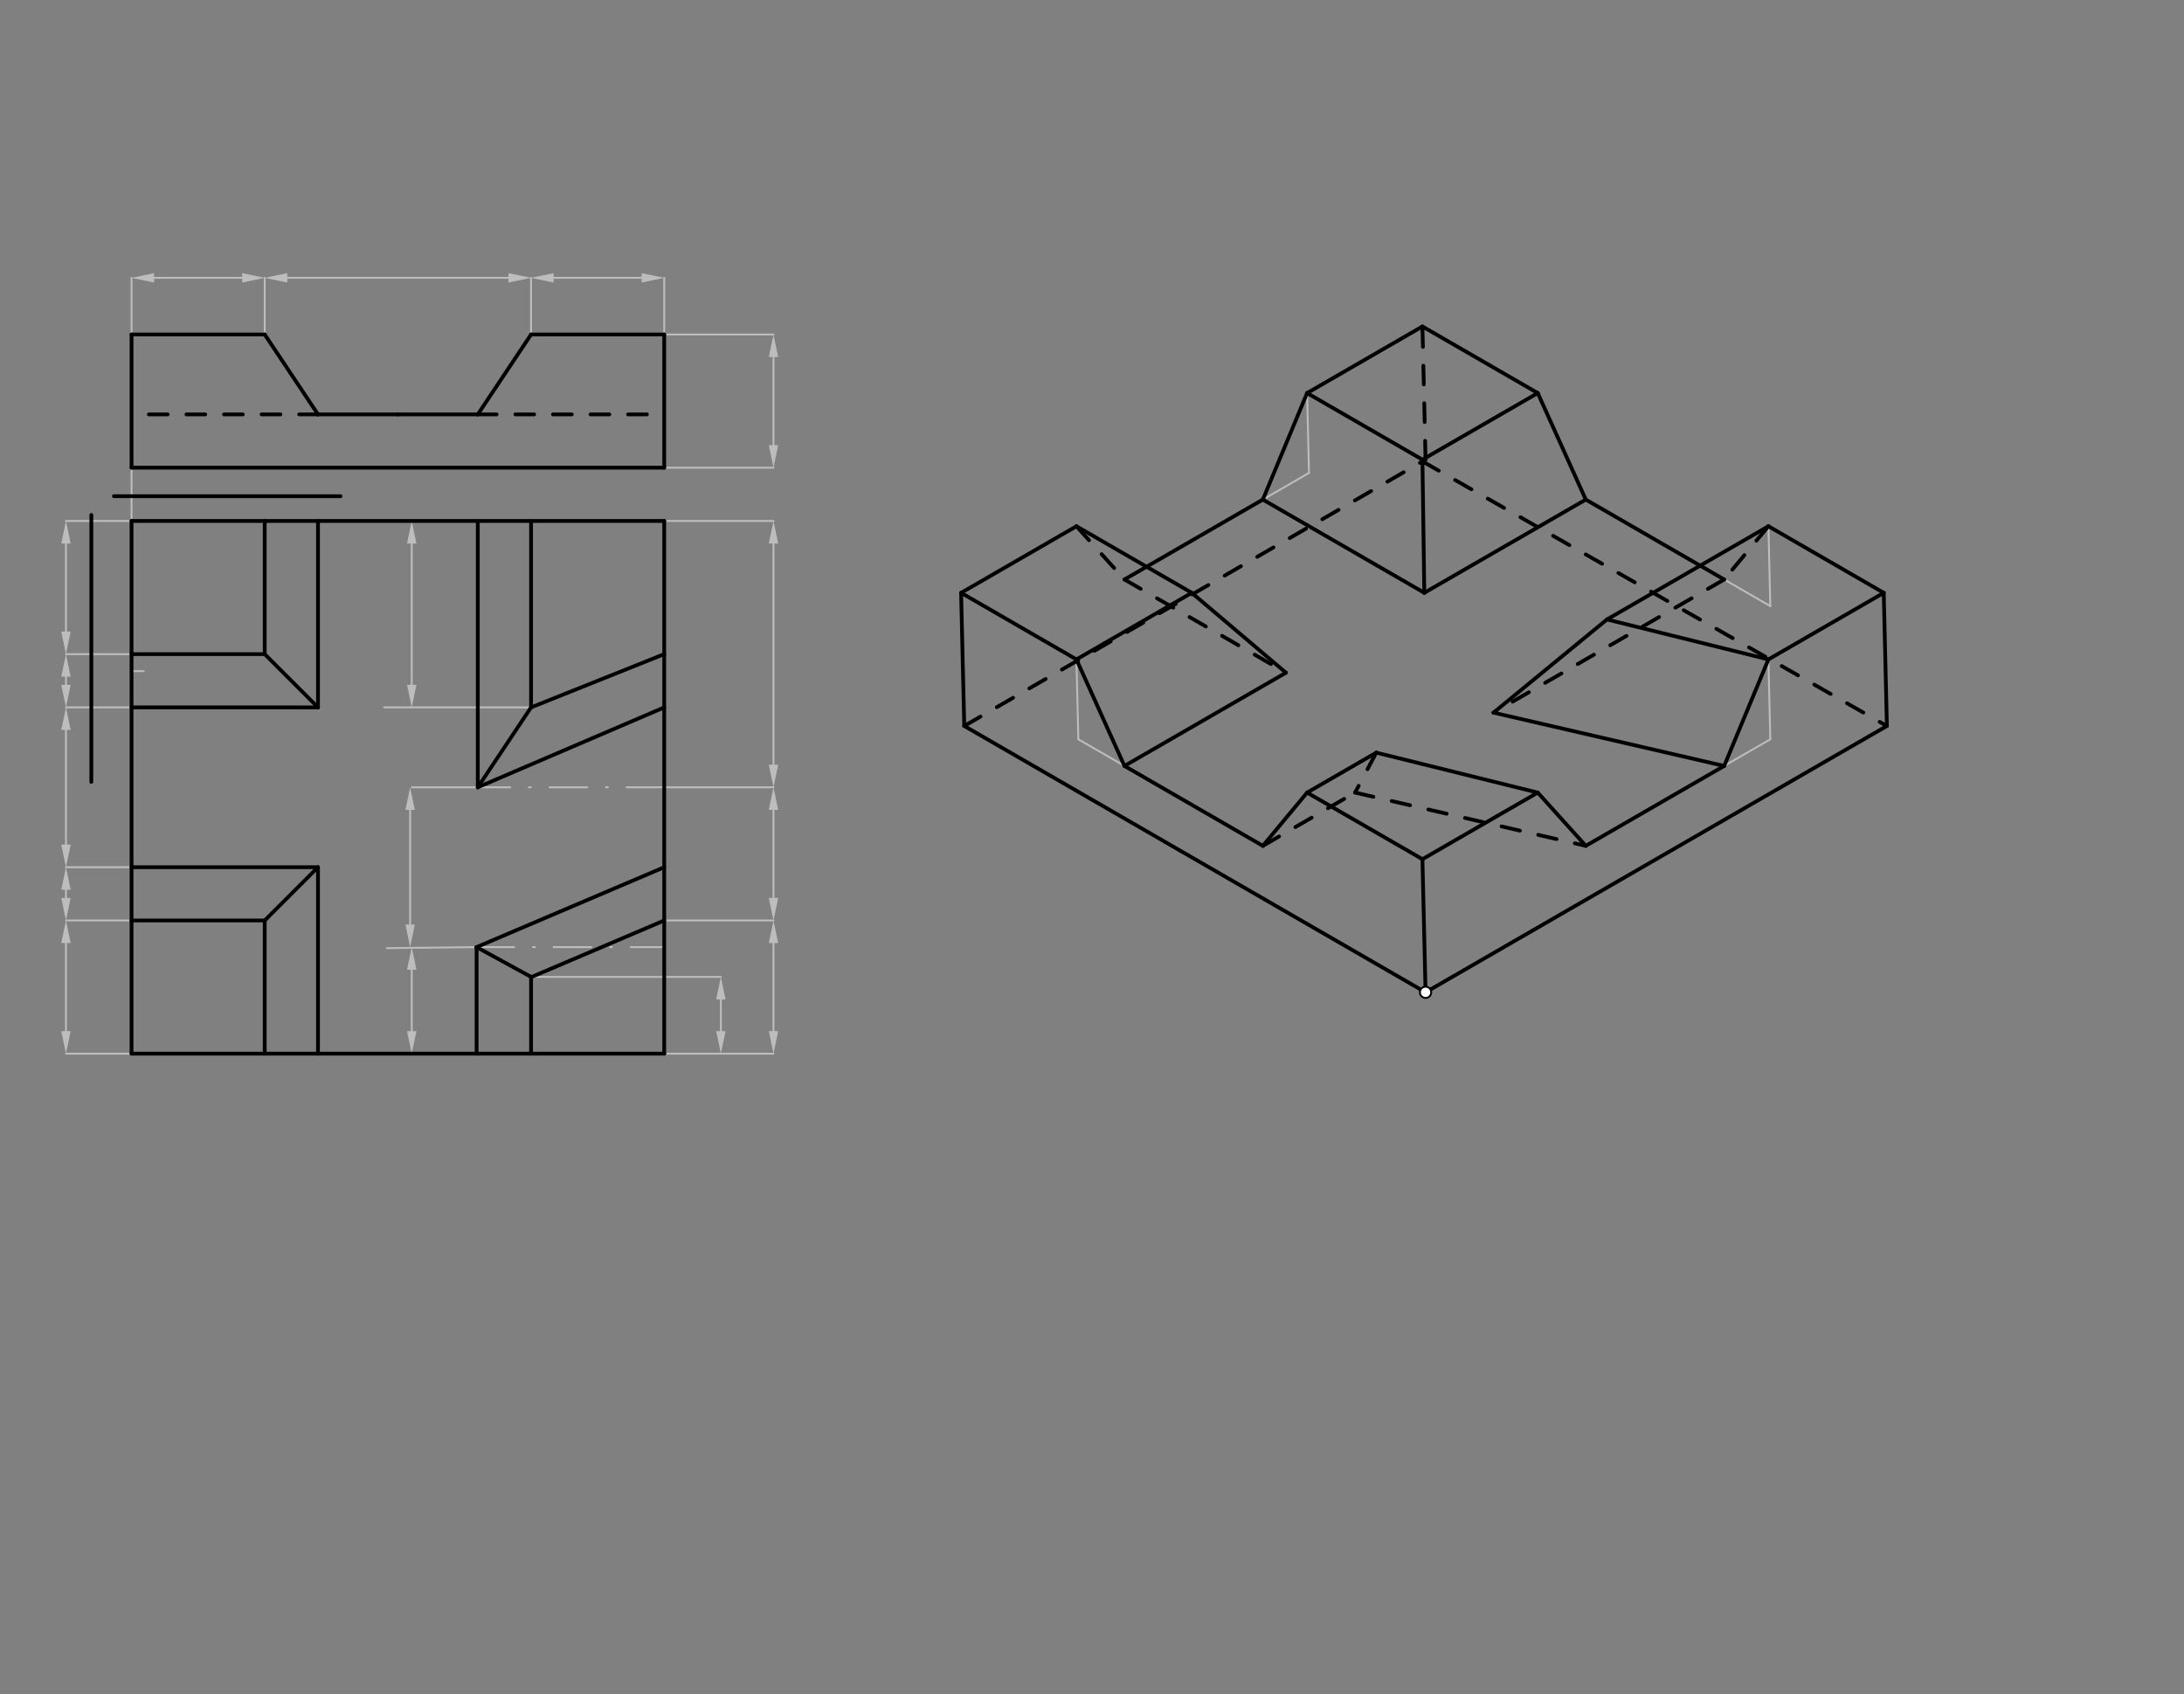 <svg xmlns="http://www.w3.org/2000/svg" class="svg--1it" height="100%" preserveAspectRatio="xMidYMid meet" viewBox="0 0 1162.205 901.417" width="100%"><rect x="0" y="0" width="1162.205" height="901.417" fill="#808080" stroke="none"/><defs><marker id="marker-arrow" markerHeight="16" markerUnits="userSpaceOnUse" markerWidth="24" orient="auto-start-reverse" refX="24" refY="4" viewBox="0 0 24 8"><path d="M 0 0 L 24 4 L 0 8 z" stroke="inherit"></path></marker></defs><g class="aux-layer--1FB"><g class="element--2qn"><line stroke="#BDBDBD" stroke-dasharray="none" stroke-linecap="round" stroke-width="1" x1="70" x2="70" y1="248.859" y2="277.206"></line></g><g class="element--2qn"><line stroke="#BDBDBD" stroke-dasharray="none" stroke-linecap="round" stroke-width="1" x1="353.465" x2="411.609" y1="248.859" y2="248.859"></line></g><g class="element--2qn"><line stroke="#BDBDBD" stroke-dasharray="none" stroke-linecap="round" stroke-width="1" x1="353.465" x2="411.609" y1="177.993" y2="177.993"></line></g><g class="element--2qn"><line stroke="#BDBDBD" stroke-dasharray="none" stroke-linecap="round" stroke-width="1" x1="353.465" x2="411.609" y1="277.206" y2="277.206"></line></g><g class="element--2qn"><line stroke="#BDBDBD" stroke-dasharray="none" stroke-linecap="round" stroke-width="1" x1="353.465" x2="411.609" y1="560.67" y2="560.67"></line></g><g class="element--2qn"><line stroke="#BDBDBD" stroke-dasharray="none" stroke-linecap="round" stroke-width="1" x1="411.609" x2="353.465" y1="418.938" y2="418.938"></line></g><g class="element--2qn"><line stroke="#BDBDBD" stroke-dasharray="none" stroke-linecap="round" stroke-width="1" x1="411.609" x2="411.609" y1="289.206" y2="406.938"></line><path d="M411.609,277.206 l12,2.5 l0,-5 z" fill="#BDBDBD" stroke="#BDBDBD" stroke-width="0" transform="rotate(90, 411.609, 277.206)"></path><path d="M411.609,418.938 l12,2.5 l0,-5 z" fill="#BDBDBD" stroke="#BDBDBD" stroke-width="0" transform="rotate(270, 411.609, 418.938)"></path></g><g class="element--2qn"><line stroke="#BDBDBD" stroke-dasharray="none" stroke-linecap="round" stroke-width="1" x1="411.609" x2="411.609" y1="430.938" y2="477.804"></line><path d="M411.609,418.938 l12,2.5 l0,-5 z" fill="#BDBDBD" stroke="#BDBDBD" stroke-width="0" transform="rotate(90, 411.609, 418.938)"></path><path d="M411.609,489.804 l12,2.5 l0,-5 z" fill="#BDBDBD" stroke="#BDBDBD" stroke-width="0" transform="rotate(270, 411.609, 489.804)"></path></g><g class="element--2qn"><line stroke="#BDBDBD" stroke-dasharray="none" stroke-linecap="round" stroke-width="1" x1="411.609" x2="411.609" y1="501.804" y2="548.67"></line><path d="M411.609,489.804 l12,2.5 l0,-5 z" fill="#BDBDBD" stroke="#BDBDBD" stroke-width="0" transform="rotate(90, 411.609, 489.804)"></path><path d="M411.609,560.67 l12,2.5 l0,-5 z" fill="#BDBDBD" stroke="#BDBDBD" stroke-width="0" transform="rotate(270, 411.609, 560.67)"></path></g><g class="element--2qn"><line stroke="#BDBDBD" stroke-dasharray="none" stroke-linecap="round" stroke-width="1" x1="353.465" x2="353.465" y1="177.993" y2="147.844"></line></g><g class="element--2qn"><line stroke="#BDBDBD" stroke-dasharray="none" stroke-linecap="round" stroke-width="1" x1="282.598" x2="282.598" y1="177.993" y2="147.844"></line></g><g class="element--2qn"><line stroke="#BDBDBD" stroke-dasharray="none" stroke-linecap="round" stroke-width="1" x1="70" x2="70" y1="177.993" y2="147.844"></line></g><g class="element--2qn"><line stroke="#BDBDBD" stroke-dasharray="none" stroke-linecap="round" stroke-width="1" x1="140.866" x2="140.866" y1="177.993" y2="147.844"></line></g><g class="element--2qn"><line stroke="#BDBDBD" stroke-dasharray="none" stroke-linecap="round" stroke-width="1" x1="82" x2="128.866" y1="147.844" y2="147.844"></line><path d="M70,147.844 l12,2.5 l0,-5 z" fill="#BDBDBD" stroke="#BDBDBD" stroke-width="0" transform="rotate(0, 70, 147.844)"></path><path d="M140.866,147.844 l12,2.5 l0,-5 z" fill="#BDBDBD" stroke="#BDBDBD" stroke-width="0" transform="rotate(180, 140.866, 147.844)"></path></g><g class="element--2qn"><line stroke="#BDBDBD" stroke-dasharray="none" stroke-linecap="round" stroke-width="1" x1="294.598" x2="341.465" y1="147.844" y2="147.844"></line><path d="M282.598,147.844 l12,2.5 l0,-5 z" fill="#BDBDBD" stroke="#BDBDBD" stroke-width="0" transform="rotate(0, 282.598, 147.844)"></path><path d="M353.465,147.844 l12,2.5 l0,-5 z" fill="#BDBDBD" stroke="#BDBDBD" stroke-width="0" transform="rotate(180, 353.465, 147.844)"></path></g><g class="element--2qn"><line stroke="#BDBDBD" stroke-dasharray="none" stroke-linecap="round" stroke-width="1" x1="152.866" x2="270.598" y1="147.844" y2="147.844"></line><path d="M140.866,147.844 l12,2.5 l0,-5 z" fill="#BDBDBD" stroke="#BDBDBD" stroke-width="0" transform="rotate(0, 140.866, 147.844)"></path><path d="M282.598,147.844 l12,2.5 l0,-5 z" fill="#BDBDBD" stroke="#BDBDBD" stroke-width="0" transform="rotate(180, 282.598, 147.844)"></path></g><g class="element--2qn"><line stroke="#BDBDBD" stroke-dasharray="none" stroke-linecap="round" stroke-width="1" x1="411.609" x2="411.609" y1="236.859" y2="189.993"></line><path d="M411.609,248.859 l12,2.5 l0,-5 z" fill="#BDBDBD" stroke="#BDBDBD" stroke-width="0" transform="rotate(270, 411.609, 248.859)"></path><path d="M411.609,177.993 l12,2.5 l0,-5 z" fill="#BDBDBD" stroke="#BDBDBD" stroke-width="0" transform="rotate(90, 411.609, 177.993)"></path></g><g class="element--2qn"><line stroke="#BDBDBD" stroke-dasharray="none" stroke-linecap="round" stroke-width="1" x1="70" x2="35.104" y1="277.206" y2="277.206"></line></g><g class="element--2qn"><line stroke="#BDBDBD" stroke-dasharray="none" stroke-linecap="round" stroke-width="1" x1="76.438" x2="70" y1="357.125" y2="357.125"></line></g><g class="element--2qn"><line stroke="#BDBDBD" stroke-dasharray="none" stroke-linecap="round" stroke-width="1" x1="70" x2="35.104" y1="348.072" y2="348.072"></line></g><g class="element--2qn"><line stroke="#BDBDBD" stroke-dasharray="none" stroke-linecap="round" stroke-width="1" x1="70" x2="35.104" y1="376.418" y2="376.418"></line></g><g class="element--2qn"><line stroke="#BDBDBD" stroke-dasharray="none" stroke-linecap="round" stroke-width="1" x1="70" x2="35.104" y1="461.458" y2="461.458"></line></g><g class="element--2qn"><line stroke="#BDBDBD" stroke-dasharray="none" stroke-linecap="round" stroke-width="1" x1="70" x2="35.104" y1="489.804" y2="489.804"></line></g><g class="element--2qn"><line stroke="#BDBDBD" stroke-dasharray="none" stroke-linecap="round" stroke-width="1" x1="70" x2="35.104" y1="560.67" y2="560.67"></line></g><g class="element--2qn"><line stroke="#BDBDBD" stroke-dasharray="none" stroke-linecap="round" stroke-width="1" x1="35.104" x2="35.104" y1="289.206" y2="336.072"></line><path d="M35.104,277.206 l12,2.5 l0,-5 z" fill="#BDBDBD" stroke="#BDBDBD" stroke-width="0" transform="rotate(90, 35.104, 277.206)"></path><path d="M35.104,348.072 l12,2.5 l0,-5 z" fill="#BDBDBD" stroke="#BDBDBD" stroke-width="0" transform="rotate(270, 35.104, 348.072)"></path></g><g class="element--2qn"><line stroke="#BDBDBD" stroke-dasharray="none" stroke-linecap="round" stroke-width="1" x1="35.104" x2="35.104" y1="360.072" y2="364.418"></line><path d="M35.104,348.072 l12,2.5 l0,-5 z" fill="#BDBDBD" stroke="#BDBDBD" stroke-width="0" transform="rotate(90, 35.104, 348.072)"></path><path d="M35.104,376.418 l12,2.5 l0,-5 z" fill="#BDBDBD" stroke="#BDBDBD" stroke-width="0" transform="rotate(270, 35.104, 376.418)"></path></g><g class="element--2qn"><line stroke="#BDBDBD" stroke-dasharray="none" stroke-linecap="round" stroke-width="1" x1="35.104" x2="35.104" y1="388.418" y2="449.458"></line><path d="M35.104,376.418 l12,2.5 l0,-5 z" fill="#BDBDBD" stroke="#BDBDBD" stroke-width="0" transform="rotate(90, 35.104, 376.418)"></path><path d="M35.104,461.458 l12,2.5 l0,-5 z" fill="#BDBDBD" stroke="#BDBDBD" stroke-width="0" transform="rotate(270, 35.104, 461.458)"></path></g><g class="element--2qn"><line stroke="#BDBDBD" stroke-dasharray="none" stroke-linecap="round" stroke-width="1" x1="35.104" x2="35.104" y1="473.458" y2="477.804"></line><path d="M35.104,461.458 l12,2.5 l0,-5 z" fill="#BDBDBD" stroke="#BDBDBD" stroke-width="0" transform="rotate(90, 35.104, 461.458)"></path><path d="M35.104,489.804 l12,2.5 l0,-5 z" fill="#BDBDBD" stroke="#BDBDBD" stroke-width="0" transform="rotate(270, 35.104, 489.804)"></path></g><g class="element--2qn"><line stroke="#BDBDBD" stroke-dasharray="none" stroke-linecap="round" stroke-width="1" x1="35.104" x2="35.104" y1="501.804" y2="548.67"></line><path d="M35.104,489.804 l12,2.5 l0,-5 z" fill="#BDBDBD" stroke="#BDBDBD" stroke-width="0" transform="rotate(90, 35.104, 489.804)"></path><path d="M35.104,560.67 l12,2.5 l0,-5 z" fill="#BDBDBD" stroke="#BDBDBD" stroke-width="0" transform="rotate(270, 35.104, 560.67)"></path></g><g class="element--2qn"><line stroke="#BDBDBD" stroke-dasharray="20, 10, 1, 10" stroke-linecap="round" stroke-width="1" x1="353.465" x2="254.252" y1="418.938" y2="418.938"></line></g><g class="element--2qn"><line stroke="#BDBDBD" stroke-dasharray="20, 10, 1, 10" stroke-linecap="round" stroke-width="1" x1="253.613" x2="353.465" y1="503.975" y2="503.975"></line></g><g class="element--2qn"><line stroke="#BDBDBD" stroke-dasharray="none" stroke-linecap="round" stroke-width="1" x1="218.252" x2="218.252" y1="430.938" y2="491.975"></line><path d="M218.252,418.938 l12,2.5 l0,-5 z" fill="#BDBDBD" stroke="#BDBDBD" stroke-width="0" transform="rotate(90, 218.252, 418.938)"></path><path d="M218.252,503.975 l12,2.5 l0,-5 z" fill="#BDBDBD" stroke="#BDBDBD" stroke-width="0" transform="rotate(270, 218.252, 503.975)"></path></g><g class="element--2qn"><line stroke="#BDBDBD" stroke-dasharray="none" stroke-linecap="round" stroke-width="1" x1="219.104" x2="219.104" y1="364.418" y2="289.206"></line><path d="M219.104,376.418 l12,2.5 l0,-5 z" fill="#BDBDBD" stroke="#BDBDBD" stroke-width="0" transform="rotate(270, 219.104, 376.418)"></path><path d="M219.104,277.206 l12,2.5 l0,-5 z" fill="#BDBDBD" stroke="#BDBDBD" stroke-width="0" transform="rotate(90, 219.104, 277.206)"></path></g><g class="element--2qn"><line stroke="#BDBDBD" stroke-dasharray="none" stroke-linecap="round" stroke-width="1" x1="282.598" x2="204.438" y1="376.418" y2="376.418"></line></g><g class="element--2qn"><line stroke="#BDBDBD" stroke-dasharray="none" stroke-linecap="round" stroke-width="1" x1="254.252" x2="205.88" y1="503.975" y2="504.52"></line></g><g class="element--2qn"><line stroke="#BDBDBD" stroke-dasharray="none" stroke-linecap="round" stroke-width="1" x1="219.104" x2="219.104" y1="515.975" y2="548.67"></line><path d="M219.104,503.975 l12,2.5 l0,-5 z" fill="#BDBDBD" stroke="#BDBDBD" stroke-width="0" transform="rotate(90, 219.104, 503.975)"></path><path d="M219.104,560.67 l12,2.5 l0,-5 z" fill="#BDBDBD" stroke="#BDBDBD" stroke-width="0" transform="rotate(270, 219.104, 560.67)"></path></g><g class="element--2qn"><line stroke="#BDBDBD" stroke-dasharray="none" stroke-linecap="round" stroke-width="1" x1="254.252" x2="219.104" y1="418.938" y2="418.938"></line></g><g class="element--2qn"><line stroke="#BDBDBD" stroke-dasharray="none" stroke-linecap="round" stroke-width="1" x1="353.465" x2="411.609" y1="489.804" y2="489.804"></line></g><g class="element--2qn"><line stroke="#BDBDBD" stroke-dasharray="none" stroke-linecap="round" stroke-width="1" x1="282.598" x2="383.609" y1="519.827" y2="519.827"></line></g><g class="element--2qn"><line stroke="#BDBDBD" stroke-dasharray="none" stroke-linecap="round" stroke-width="1" x1="383.609" x2="383.609" y1="531.827" y2="548.67"></line><path d="M383.609,519.827 l12,2.5 l0,-5 z" fill="#BDBDBD" stroke="#BDBDBD" stroke-width="0" transform="rotate(90, 383.609, 519.827)"></path><path d="M383.609,560.67 l12,2.5 l0,-5 z" fill="#BDBDBD" stroke="#BDBDBD" stroke-width="0" transform="rotate(270, 383.609, 560.67)"></path></g><g class="element--2qn"><line stroke="#BDBDBD" stroke-dasharray="none" stroke-linecap="round" stroke-width="1" x1="941.051" x2="942.056" y1="350.886" y2="393.393"></line></g><g class="element--2qn"><line stroke="#BDBDBD" stroke-dasharray="none" stroke-linecap="round" stroke-width="1" x1="942.056" x2="917.507" y1="393.393" y2="407.567"></line></g><g class="element--2qn"><line stroke="#BDBDBD" stroke-dasharray="none" stroke-linecap="round" stroke-width="1" x1="572.82" x2="573.824" y1="350.886" y2="393.393"></line></g><g class="element--2qn"><line stroke="#BDBDBD" stroke-dasharray="none" stroke-linecap="round" stroke-width="1" x1="573.824" x2="598.373" y1="393.393" y2="407.567"></line></g><g class="element--2qn"><line stroke="#BDBDBD" stroke-dasharray="none" stroke-linecap="round" stroke-width="1" x1="695.564" x2="696.568" y1="209.153" y2="251.661"></line></g><g class="element--2qn"><line stroke="#BDBDBD" stroke-dasharray="none" stroke-linecap="round" stroke-width="1" x1="696.568" x2="672.019" y1="251.661" y2="265.834"></line></g><g class="element--2qn"><line stroke="#BDBDBD" stroke-dasharray="none" stroke-linecap="round" stroke-width="1" x1="941.051" x2="942.056" y1="280.02" y2="322.527"></line></g><g class="element--2qn"><line stroke="#BDBDBD" stroke-dasharray="none" stroke-linecap="round" stroke-width="1" x1="942.056" x2="917.507" y1="322.527" y2="308.354"></line></g></g><g class="main-layer--3Vd"><g class="element--2qn"><line stroke="#000000" stroke-dasharray="none" stroke-linecap="round" stroke-width="2" x1="70" x2="70" y1="248.859" y2="177.993"></line></g><g class="element--2qn"><line stroke="#000000" stroke-dasharray="none" stroke-linecap="round" stroke-width="2" x1="70" x2="353.465" y1="248.859" y2="248.859"></line></g><g class="element--2qn"><line stroke="#000000" stroke-dasharray="none" stroke-linecap="round" stroke-width="2" x1="353.465" x2="353.465" y1="248.859" y2="177.993"></line></g><g class="element--2qn"><line stroke="#000000" stroke-dasharray="none" stroke-linecap="round" stroke-width="2" x1="211.732" x2="254.252" y1="220.513" y2="220.513"></line></g><g class="element--2qn"><line stroke="#000000" stroke-dasharray="none" stroke-linecap="round" stroke-width="2" x1="211.732" x2="169.213" y1="220.513" y2="220.513"></line></g><g class="element--2qn"><line stroke="#000000" stroke-dasharray="none" stroke-linecap="round" stroke-width="2" x1="353.465" x2="282.598" y1="177.993" y2="177.993"></line></g><g class="element--2qn"><line stroke="#000000" stroke-dasharray="none" stroke-linecap="round" stroke-width="2" x1="70" x2="140.866" y1="177.993" y2="177.993"></line></g><g class="element--2qn"><line stroke="#000000" stroke-dasharray="none" stroke-linecap="round" stroke-width="2" x1="140.866" x2="169.213" y1="177.993" y2="220.513"></line></g><g class="element--2qn"><line stroke="#000000" stroke-dasharray="none" stroke-linecap="round" stroke-width="2" x1="254.252" x2="282.598" y1="220.513" y2="177.993"></line></g><g class="element--2qn"><line stroke="#000000" stroke-dasharray="none" stroke-linecap="round" stroke-width="2" x1="70" x2="353.465" y1="277.206" y2="277.206"></line></g><g class="element--2qn"><line stroke="#000000" stroke-dasharray="none" stroke-linecap="round" stroke-width="2" x1="353.465" x2="353.465" y1="277.206" y2="560.67"></line></g><g class="element--2qn"><line stroke="#000000" stroke-dasharray="none" stroke-linecap="round" stroke-width="2" x1="70" x2="70" y1="277.206" y2="560.67"></line></g><g class="element--2qn"><line stroke="#000000" stroke-dasharray="none" stroke-linecap="round" stroke-width="2" x1="70" x2="353.465" y1="560.67" y2="560.67"></line></g><g class="element--2qn"><line stroke="#000000" stroke-dasharray="none" stroke-linecap="round" stroke-width="2" x1="70" x2="140.866" y1="489.804" y2="489.804"></line></g><g class="element--2qn"><line stroke="#000000" stroke-dasharray="none" stroke-linecap="round" stroke-width="2" x1="70" x2="169.213" y1="461.458" y2="461.458"></line></g><g class="element--2qn"><line stroke="#000000" stroke-dasharray="none" stroke-linecap="round" stroke-width="2" x1="169.213" x2="169.213" y1="560.67" y2="461.458"></line></g><g class="element--2qn"><line stroke="#000000" stroke-dasharray="none" stroke-linecap="round" stroke-width="2" x1="140.866" x2="140.866" y1="560.67" y2="489.804"></line></g><g class="element--2qn"><line stroke="#000000" stroke-dasharray="none" stroke-linecap="round" stroke-width="2" x1="70" x2="140.866" y1="348.072" y2="348.072"></line></g><g class="element--2qn"><line stroke="#000000" stroke-dasharray="none" stroke-linecap="round" stroke-width="2" x1="140.866" x2="140.866" y1="277.206" y2="348.072"></line></g><g class="element--2qn"><line stroke="#000000" stroke-dasharray="none" stroke-linecap="round" stroke-width="2" x1="70" x2="169.213" y1="376.418" y2="376.418"></line></g><g class="element--2qn"><line stroke="#000000" stroke-dasharray="none" stroke-linecap="round" stroke-width="2" x1="169.213" x2="169.213" y1="277.206" y2="376.418"></line></g><g class="element--2qn"><line stroke="#000000" stroke-dasharray="none" stroke-linecap="round" stroke-width="2" x1="254.252" x2="254.252" y1="277.206" y2="418.938"></line></g><g class="element--2qn"><line stroke="#000000" stroke-dasharray="none" stroke-linecap="round" stroke-width="2" x1="254.252" x2="353.465" y1="418.938" y2="376.418"></line></g><g class="element--2qn"><line stroke="#000000" stroke-dasharray="none" stroke-linecap="round" stroke-width="2" x1="254.252" x2="282.598" y1="418.938" y2="376.418"></line></g><g class="element--2qn"><line stroke="#000000" stroke-dasharray="none" stroke-linecap="round" stroke-width="2" x1="282.598" x2="282.598" y1="277.206" y2="376.418"></line></g><g class="element--2qn"><line stroke="#000000" stroke-dasharray="none" stroke-linecap="round" stroke-width="2" x1="282.598" x2="353.465" y1="376.418" y2="348.072"></line></g><g class="element--2qn"><line stroke="#000000" stroke-dasharray="none" stroke-linecap="round" stroke-width="2" x1="140.866" x2="169.213" y1="348.072" y2="376.418"></line></g><g class="element--2qn"><line stroke="#000000" stroke-dasharray="none" stroke-linecap="round" stroke-width="2" x1="140.866" x2="169.213" y1="489.804" y2="461.458"></line></g><g class="element--2qn"><line stroke="#000000" stroke-dasharray="none" stroke-linecap="round" stroke-width="2" x1="353.465" x2="253.447" y1="461.458" y2="504.046"></line></g><g class="element--2qn"><line stroke="#000000" stroke-dasharray="none" stroke-linecap="round" stroke-width="2" x1="353.465" x2="282.755" y1="489.804" y2="519.913"></line></g><g class="element--2qn"><line stroke="#000000" stroke-dasharray="none" stroke-linecap="round" stroke-width="2" x1="253.613" x2="282.755" y1="503.975" y2="519.913"></line></g><g class="element--2qn"><line stroke="#000000" stroke-dasharray="none" stroke-linecap="round" stroke-width="2" x1="282.598" x2="282.598" y1="519.827" y2="560.67"></line></g><g class="element--2qn"><line stroke="#000000" stroke-dasharray="10" stroke-linecap="round" stroke-width="2" x1="169.213" x2="70" y1="220.513" y2="220.513"></line></g><g class="element--2qn"><line stroke="#000000" stroke-dasharray="10" stroke-linecap="round" stroke-width="2" x1="254.252" x2="353.465" y1="220.513" y2="220.513"></line></g><g class="element--2qn"><line stroke="#000000" stroke-dasharray="none" stroke-linecap="round" stroke-width="2" x1="253.626" x2="253.626" y1="503.982" y2="560.67"></line></g><g class="element--2qn"><line stroke="#000000" stroke-dasharray="none" stroke-linecap="round" stroke-width="2" x1="48.609" x2="48.609" y1="274.031" y2="416.031"></line></g><g class="element--2qn"><line stroke="#000000" stroke-dasharray="none" stroke-linecap="round" stroke-width="2" x1="60.609" x2="181.213" y1="264.031" y2="264.031"></line></g><g class="element--2qn"><line stroke="#000000" stroke-dasharray="none" stroke-linecap="round" stroke-width="2" x1="758.609" x2="1004.097" y1="528.031" y2="386.299"></line></g><g class="element--2qn"><line stroke="#000000" stroke-dasharray="none" stroke-linecap="round" stroke-width="2" x1="758.609" x2="513.122" y1="528.031" y2="386.299"></line></g><g class="element--2qn"><line stroke="#000000" stroke-dasharray="none" stroke-linecap="round" stroke-width="2" x1="758.609" x2="756.936" y1="528.031" y2="457.185"></line></g><g class="element--2qn"><line stroke="#000000" stroke-dasharray="none" stroke-linecap="round" stroke-width="2" x1="756.936" x2="818.308" y1="457.185" y2="421.752"></line></g><g class="element--2qn"><line stroke="#000000" stroke-dasharray="none" stroke-linecap="round" stroke-width="2" x1="1004.097" x2="1002.423" y1="386.299" y2="315.453"></line></g><g class="element--2qn"><line stroke="#000000" stroke-dasharray="none" stroke-linecap="round" stroke-width="2" x1="1002.423" x2="941.051" y1="315.453" y2="350.886"></line></g><g class="element--2qn"><line stroke="#000000" stroke-dasharray="none" stroke-linecap="round" stroke-width="2" x1="941.051" x2="917.507" y1="350.886" y2="407.567"></line></g><g class="element--2qn"><line stroke="#000000" stroke-dasharray="none" stroke-linecap="round" stroke-width="2" x1="756.936" x2="695.564" y1="457.185" y2="421.752"></line></g><g class="element--2qn"><line stroke="#000000" stroke-dasharray="none" stroke-linecap="round" stroke-width="2" x1="513.122" x2="511.448" y1="386.299" y2="315.453"></line></g><g class="element--2qn"><line stroke="#000000" stroke-dasharray="none" stroke-linecap="round" stroke-width="2" x1="511.448" x2="572.82" y1="315.453" y2="350.886"></line></g><g class="element--2qn"><line stroke="#000000" stroke-dasharray="none" stroke-linecap="round" stroke-width="2" x1="917.507" x2="843.861" y1="407.567" y2="450.086"></line></g><g class="element--2qn"><line stroke="#000000" stroke-dasharray="none" stroke-linecap="round" stroke-width="2" x1="818.308" x2="843.861" y1="421.752" y2="450.086"></line></g><g class="element--2qn"><line stroke="#000000" stroke-dasharray="none" stroke-linecap="round" stroke-width="2" x1="572.82" x2="598.373" y1="350.886" y2="407.567"></line></g><g class="element--2qn"><line stroke="#000000" stroke-dasharray="none" stroke-linecap="round" stroke-width="2" x1="598.373" x2="672.019" y1="407.567" y2="450.086"></line></g><g class="element--2qn"><line stroke="#000000" stroke-dasharray="none" stroke-linecap="round" stroke-width="2" x1="672.019" x2="695.564" y1="450.086" y2="421.752"></line></g><g class="element--2qn"><line stroke="#000000" stroke-dasharray="none" stroke-linecap="round" stroke-width="2" x1="695.564" x2="732.387" y1="421.752" y2="400.492"></line></g><g class="element--2qn"><line stroke="#000000" stroke-dasharray="none" stroke-linecap="round" stroke-width="2" x1="732.387" x2="818.308" y1="400.492" y2="421.752"></line></g><g class="element--2qn"><line stroke="#000000" stroke-dasharray="none" stroke-linecap="round" stroke-width="2" x1="572.82" x2="634.192" y1="350.886" y2="315.453"></line></g><g class="element--2qn"><line stroke="#000000" stroke-dasharray="none" stroke-linecap="round" stroke-width="2" x1="511.448" x2="572.82" y1="315.453" y2="280.02"></line></g><g class="element--2qn"><line stroke="#000000" stroke-dasharray="none" stroke-linecap="round" stroke-width="2" x1="572.82" x2="634.192" y1="280.02" y2="315.453"></line></g><g class="element--2qn"><line stroke="#000000" stroke-dasharray="none" stroke-linecap="round" stroke-width="2" x1="598.373" x2="684.294" y1="407.567" y2="357.96"></line></g><g class="element--2qn"><line stroke="#000000" stroke-dasharray="none" stroke-linecap="round" stroke-width="2" x1="634.192" x2="684.294" y1="315.453" y2="357.96"></line></g><g class="element--2qn"><line stroke="#000000" stroke-dasharray="10" stroke-linecap="round" stroke-width="2" x1="513.122" x2="758.609" y1="386.299" y2="244.567"></line></g><g class="element--2qn"><line stroke="#000000" stroke-dasharray="10" stroke-linecap="round" stroke-width="2" x1="758.609" x2="756.936" y1="244.567" y2="173.72"></line></g><g class="element--2qn"><line stroke="#000000" stroke-dasharray="none" stroke-linecap="round" stroke-width="2" x1="756.936" x2="695.564" y1="173.72" y2="209.153"></line></g><g class="element--2qn"><line stroke="#000000" stroke-dasharray="none" stroke-linecap="round" stroke-width="2" x1="695.564" x2="756.936" y1="209.153" y2="244.586"></line></g><g class="element--2qn"><line stroke="#000000" stroke-dasharray="none" stroke-linecap="round" stroke-width="2" x1="756.936" x2="818.308" y1="244.586" y2="209.153"></line></g><g class="element--2qn"><line stroke="#000000" stroke-dasharray="none" stroke-linecap="round" stroke-width="2" x1="756.936" x2="818.308" y1="173.72" y2="209.153"></line></g><g class="element--2qn"><line stroke="#000000" stroke-dasharray="none" stroke-linecap="round" stroke-width="2" x1="695.564" x2="672.019" y1="209.153" y2="265.834"></line></g><g class="element--2qn"><line stroke="#000000" stroke-dasharray="none" stroke-linecap="round" stroke-width="2" x1="672.019" x2="598.373" y1="265.834" y2="308.354"></line></g><g class="element--2qn"><line stroke="#000000" stroke-dasharray="10" stroke-linecap="round" stroke-width="2" x1="572.82" x2="598.373" y1="280.02" y2="308.354"></line></g><g class="element--2qn"><line stroke="#000000" stroke-dasharray="10" stroke-linecap="round" stroke-width="2" x1="598.373" x2="684.294" y1="308.354" y2="357.96"></line></g><g class="element--2qn"><line stroke="#000000" stroke-dasharray="none" stroke-linecap="round" stroke-width="2" x1="672.019" x2="757.94" y1="265.834" y2="315.441"></line></g><g class="element--2qn"><line stroke="#000000" stroke-dasharray="none" stroke-linecap="round" stroke-width="2" x1="756.936" x2="757.94" y1="244.586" y2="315.441"></line></g><g class="element--2qn"><line stroke="#000000" stroke-dasharray="none" stroke-linecap="round" stroke-width="2" x1="757.94" x2="843.861" y1="315.441" y2="265.834"></line></g><g class="element--2qn"><line stroke="#000000" stroke-dasharray="none" stroke-linecap="round" stroke-width="2" x1="818.308" x2="843.861" y1="209.153" y2="265.834"></line></g><g class="element--2qn"><line stroke="#000000" stroke-dasharray="none" stroke-linecap="round" stroke-width="2" x1="1002.423" x2="941.051" y1="315.453" y2="280.02"></line></g><g class="element--2qn"><line stroke="#000000" stroke-dasharray="none" stroke-linecap="round" stroke-width="2" x1="941.051" x2="855.131" y1="280.02" y2="329.626"></line></g><g class="element--2qn"><line stroke="#000000" stroke-dasharray="none" stroke-linecap="round" stroke-width="2" x1="855.131" x2="941.051" y1="329.626" y2="350.886"></line></g><g class="element--2qn"><line stroke="#000000" stroke-dasharray="10" stroke-linecap="round" stroke-width="2" x1="941.051" x2="917.507" y1="280.02" y2="308.354"></line></g><g class="element--2qn"><line stroke="#000000" stroke-dasharray="10" stroke-linecap="round" stroke-width="2" x1="917.507" x2="794.763" y1="308.354" y2="379.22"></line></g><g class="element--2qn"><line stroke="#000000" stroke-dasharray="none" stroke-linecap="round" stroke-width="2" x1="855.131" x2="794.763" y1="329.626" y2="379.22"></line></g><g class="element--2qn"><line stroke="#000000" stroke-dasharray="none" stroke-linecap="round" stroke-width="2" x1="794.763" x2="917.507" y1="379.22" y2="407.567"></line></g><g class="element--2qn"><line stroke="#000000" stroke-dasharray="none" stroke-linecap="round" stroke-width="2" x1="843.861" x2="917.507" y1="265.834" y2="308.354"></line></g><g class="element--2qn"><line stroke="#000000" stroke-dasharray="10" stroke-linecap="round" stroke-width="2" x1="672.019" x2="721.117" y1="450.086" y2="421.74"></line></g><g class="element--2qn"><line stroke="#000000" stroke-dasharray="10" stroke-linecap="round" stroke-width="2" x1="732.387" x2="721.117" y1="400.492" y2="421.74"></line></g><g class="element--2qn"><line stroke="#000000" stroke-dasharray="10" stroke-linecap="round" stroke-width="2" x1="721.117" x2="843.861" y1="421.74" y2="450.086"></line></g><g class="element--2qn"><line stroke="#000000" stroke-dasharray="10" stroke-linecap="round" stroke-width="2" x1="756.949" x2="1004.097" y1="245.525" y2="386.299"></line></g><g class="element--2qn"><circle cx="758.609" cy="528.031" r="3" stroke="#000000" stroke-width="1" fill="#ffffff"></circle>}</g></g><g class="snaps-layer--2PT"></g><g class="temp-layer--rAP"></g></svg>